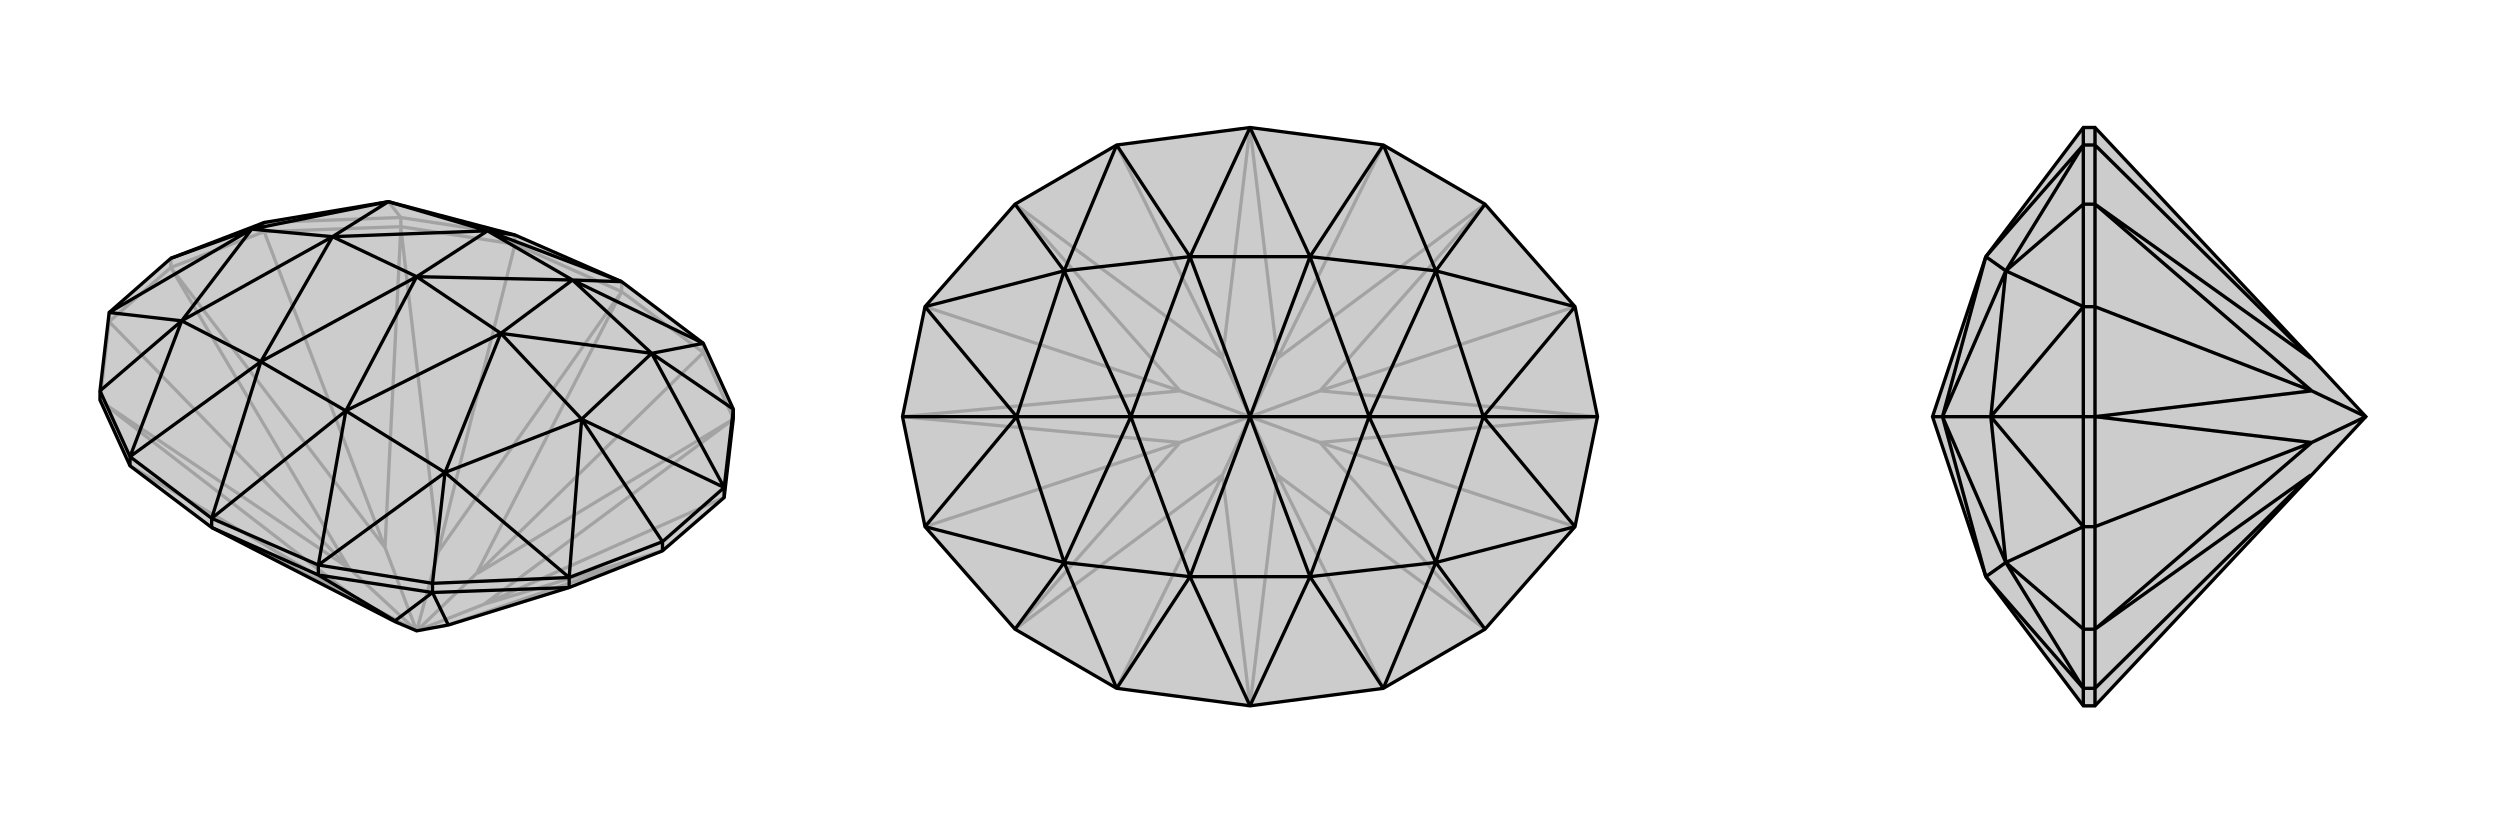 <svg xmlns="http://www.w3.org/2000/svg" viewBox="0 0 3000 1000">
    <g stroke="currentColor" stroke-width="4" fill="none" transform="translate(0 -20)">
        <path fill="currentColor" stroke="none" fill-opacity=".2" d="M466,262L618,302L746,358L844,432L880,511L880,522L869,617L795,681L683,725L538,770L500,777L474,766L254,653L156,579L120,500L120,489L131,395L205,330L317,287z" />
<path stroke-opacity=".2" d="M466,262L481,281M500,777L428,739M500,777L526,682M500,777L572,708M500,777L419,702M500,777L462,677M500,777L581,745M428,739L254,653M428,739L427,738M526,682L746,370M526,682L526,681M572,708L746,370M572,708L573,708M427,738L120,501M427,738L156,579M526,681L481,293M526,681L618,313M573,708L880,523M573,708L844,443M419,702L120,501M120,501L120,500M462,677L481,293M481,293L481,292M581,745L880,523M880,523L880,522M419,702L205,341M419,702L131,406M462,677L205,341M462,677L317,298M581,745L795,681M581,745L869,617M538,770L795,681M205,341L317,298M205,341L131,406M205,341L205,330M317,287L481,281M317,298L481,292M317,287L317,298M131,406L120,500M131,395L131,406M880,522L844,443M481,281L618,302M481,292L618,313M481,292L481,281M746,370L844,443M844,432L844,443M746,370L618,313M618,302L618,313M746,358L746,370" />
<path d="M466,262L618,302L746,358L844,432L880,511L880,522L869,617L795,681L683,725L538,770L500,777L474,766L254,653L156,579L120,500L120,489L131,395L205,330L317,287z" />
<path d="M218,405L120,489M534,587L519,720M782,444L880,511M302,295L205,330M698,523L795,670M317,287L302,295M131,395L218,405M131,395L302,295M683,713L534,587M683,713L698,523M869,605L782,444M869,605L698,523M585,297L618,302M313,454L156,568M218,405L156,568M415,513L382,698M534,587L382,698M687,356L844,432M782,444L844,432M585,297L746,358M687,356L746,358M313,454L254,642M415,513L254,642M466,262L302,295M302,295L218,405M302,295L399,304M534,587L698,523M698,523L782,444M698,523L601,420M585,297L466,262M466,262L399,304M313,454L218,405M218,405L399,304M415,513L534,587M534,587L601,420M687,356L782,444M782,444L601,420M585,297L399,304M313,454L399,304M399,304L500,352M415,513L601,420M687,356L601,420M601,420L500,352M585,297L687,356M585,297L500,352M687,356L500,352M313,454L415,513M313,454L500,352M415,513L500,352M474,766L474,765M474,765L519,731M474,765L382,710M538,770L519,731M519,731L519,731M683,713L795,670M869,605L795,670M795,681L795,670M683,713L519,720M683,725L519,731M683,713L683,725M869,605L880,511M869,605L869,617M519,720L382,698M519,731L382,710M519,731L519,720M120,489L156,568M382,698L254,642M254,653L382,710M382,698L382,710M254,642L156,568M156,568L156,579M254,642L254,653" />
    </g>
    <g stroke="currentColor" stroke-width="4" fill="none" transform="translate(1000 0)">
        <path fill="currentColor" stroke="none" fill-opacity=".2" d="M917,500L890,368L782,245L660,174L500,153L340,174L218,245L110,368L83,500L110,632L218,755L340,826L500,847L660,826L782,755L890,632z" />
<path stroke-opacity=".2" d="M500,500L467,570M500,500L467,430M500,500L533,430M500,500L533,570M500,500L416,531M500,500L416,469M500,500L584,469M500,500L584,531M467,570L500,847M467,570L467,570M467,430L500,153M467,430L467,430M533,430L500,153M533,430L533,430M533,570L500,847M533,570L533,570M467,570L218,755M467,570L340,826M467,430L218,245M467,430L340,174M533,430L782,245M533,430L660,174M533,570L782,755M533,570L660,826M416,531L218,755M218,755L218,755M416,469L218,245M218,245L218,245M584,469L782,245M782,245L782,245M584,531L782,755M782,755L782,755M416,531L83,500M416,531L110,632M416,469L83,500M416,469L110,368M584,469L917,500M584,469L890,368M584,531L917,500M584,531L890,632" />
<path d="M917,500L890,368L782,245L660,174L500,153L340,174L218,245L110,368L83,500L110,632L218,755L340,826L500,847L660,826L782,755L890,632z" />
<path d="M277,325L218,245M277,675L218,755M723,675L782,755M723,325L782,245M220,500L83,500M780,500L917,500M110,368L277,325M110,368L220,500M110,632L277,675M110,632L220,500M890,632L723,675M890,632L780,500M890,368L723,325M890,368L780,500M428,308L340,174M277,325L340,174M428,692L340,826M277,675L340,826M572,692L660,826M723,675L660,826M572,308L660,174M723,325L660,174M428,308L500,153M572,308L500,153M428,692L500,847M572,692L500,847M277,325L220,500M220,500L277,675M220,500L357,500M723,675L780,500M780,500L723,325M780,500L643,500M428,308L277,325M277,325L357,500M428,692L277,675M277,675L357,500M572,692L723,675M723,675L643,500M572,308L723,325M723,325L643,500M428,308L357,500M428,692L357,500M357,500L500,500M572,692L643,500M572,308L643,500M643,500L500,500M428,308L572,308M428,308L500,500M572,308L500,500M428,692L572,692M428,692L500,500M572,692L500,500" />
    </g>
    <g stroke="currentColor" stroke-width="4" fill="none" transform="translate(2000 0)">
        <path fill="currentColor" stroke="none" fill-opacity=".2" d="M319,500L383,692L500,847L514,847L774,570L839,500L774,430L514,153L500,153L383,308z" />
<path stroke-opacity=".2" d="M407,325L500,245M407,675L500,755M389,500L500,500M500,368L407,325M500,368L389,500M500,632L407,675M500,632L389,500M383,308L500,174M407,325L500,174M383,692L500,826M407,675L500,826M407,325L389,500M389,500L407,675M389,500L331,500M383,308L407,325M407,325L331,500M383,692L407,675M407,675L331,500M383,308L331,500M383,692L331,500M331,500L319,500M839,500L774,531M839,500L774,469M774,570L773,570M774,430L773,430M773,570L514,755M773,570L514,826M773,430L514,245M773,430L514,174M774,531L514,755M514,755L514,755M774,469L514,245M514,245L514,245M774,531L514,500M774,531L514,632M774,469L514,500M774,469L514,368M500,368L500,500M514,500L514,368M500,632L500,500M514,500L514,632M514,500L500,500M500,368L500,245M514,368L514,245M500,368L514,368M500,632L500,755M514,632L514,755M500,632L514,632M500,245L500,174M514,245L514,174M514,245L500,245M500,755L500,826M514,755L514,826M514,755L500,755M500,153L500,174M514,153L514,174M500,174L514,174M500,847L500,826M514,847L514,826M500,826L514,826" />
<path d="M319,500L383,692L500,847L514,847L774,570L839,500L774,430L514,153L500,153L383,308z" />
<path d="M407,675L500,755M407,325L500,245M389,500L500,500M500,632L407,675M500,632L389,500M500,368L407,325M500,368L389,500M383,692L500,826M407,675L500,826M383,308L500,174M407,325L500,174M407,675L389,500M389,500L407,325M389,500L331,500M383,692L407,675M407,675L331,500M383,308L407,325M407,325L331,500M383,692L331,500M383,308L331,500M331,500L319,500M839,500L774,469M839,500L774,531M774,430L773,430M774,570L773,570M773,430L514,245M773,430L514,174M773,570L514,755M773,570L514,826M774,469L514,245M514,245L514,245M774,531L514,755M514,755L514,755M774,469L514,500M774,469L514,368M774,531L514,500M774,531L514,632M500,632L500,500M514,500L514,632M500,368L500,500M514,500L514,368M514,500L500,500M500,632L500,755M514,632L514,755M500,632L514,632M500,368L500,245M514,368L514,245M500,368L514,368M500,755L500,826M514,755L514,826M514,755L500,755M500,245L500,174M514,245L514,174M514,245L500,245M500,826L500,847M514,847L514,826M500,826L514,826M500,174L500,153M514,153L514,174M500,174L514,174" />
    </g>
</svg>